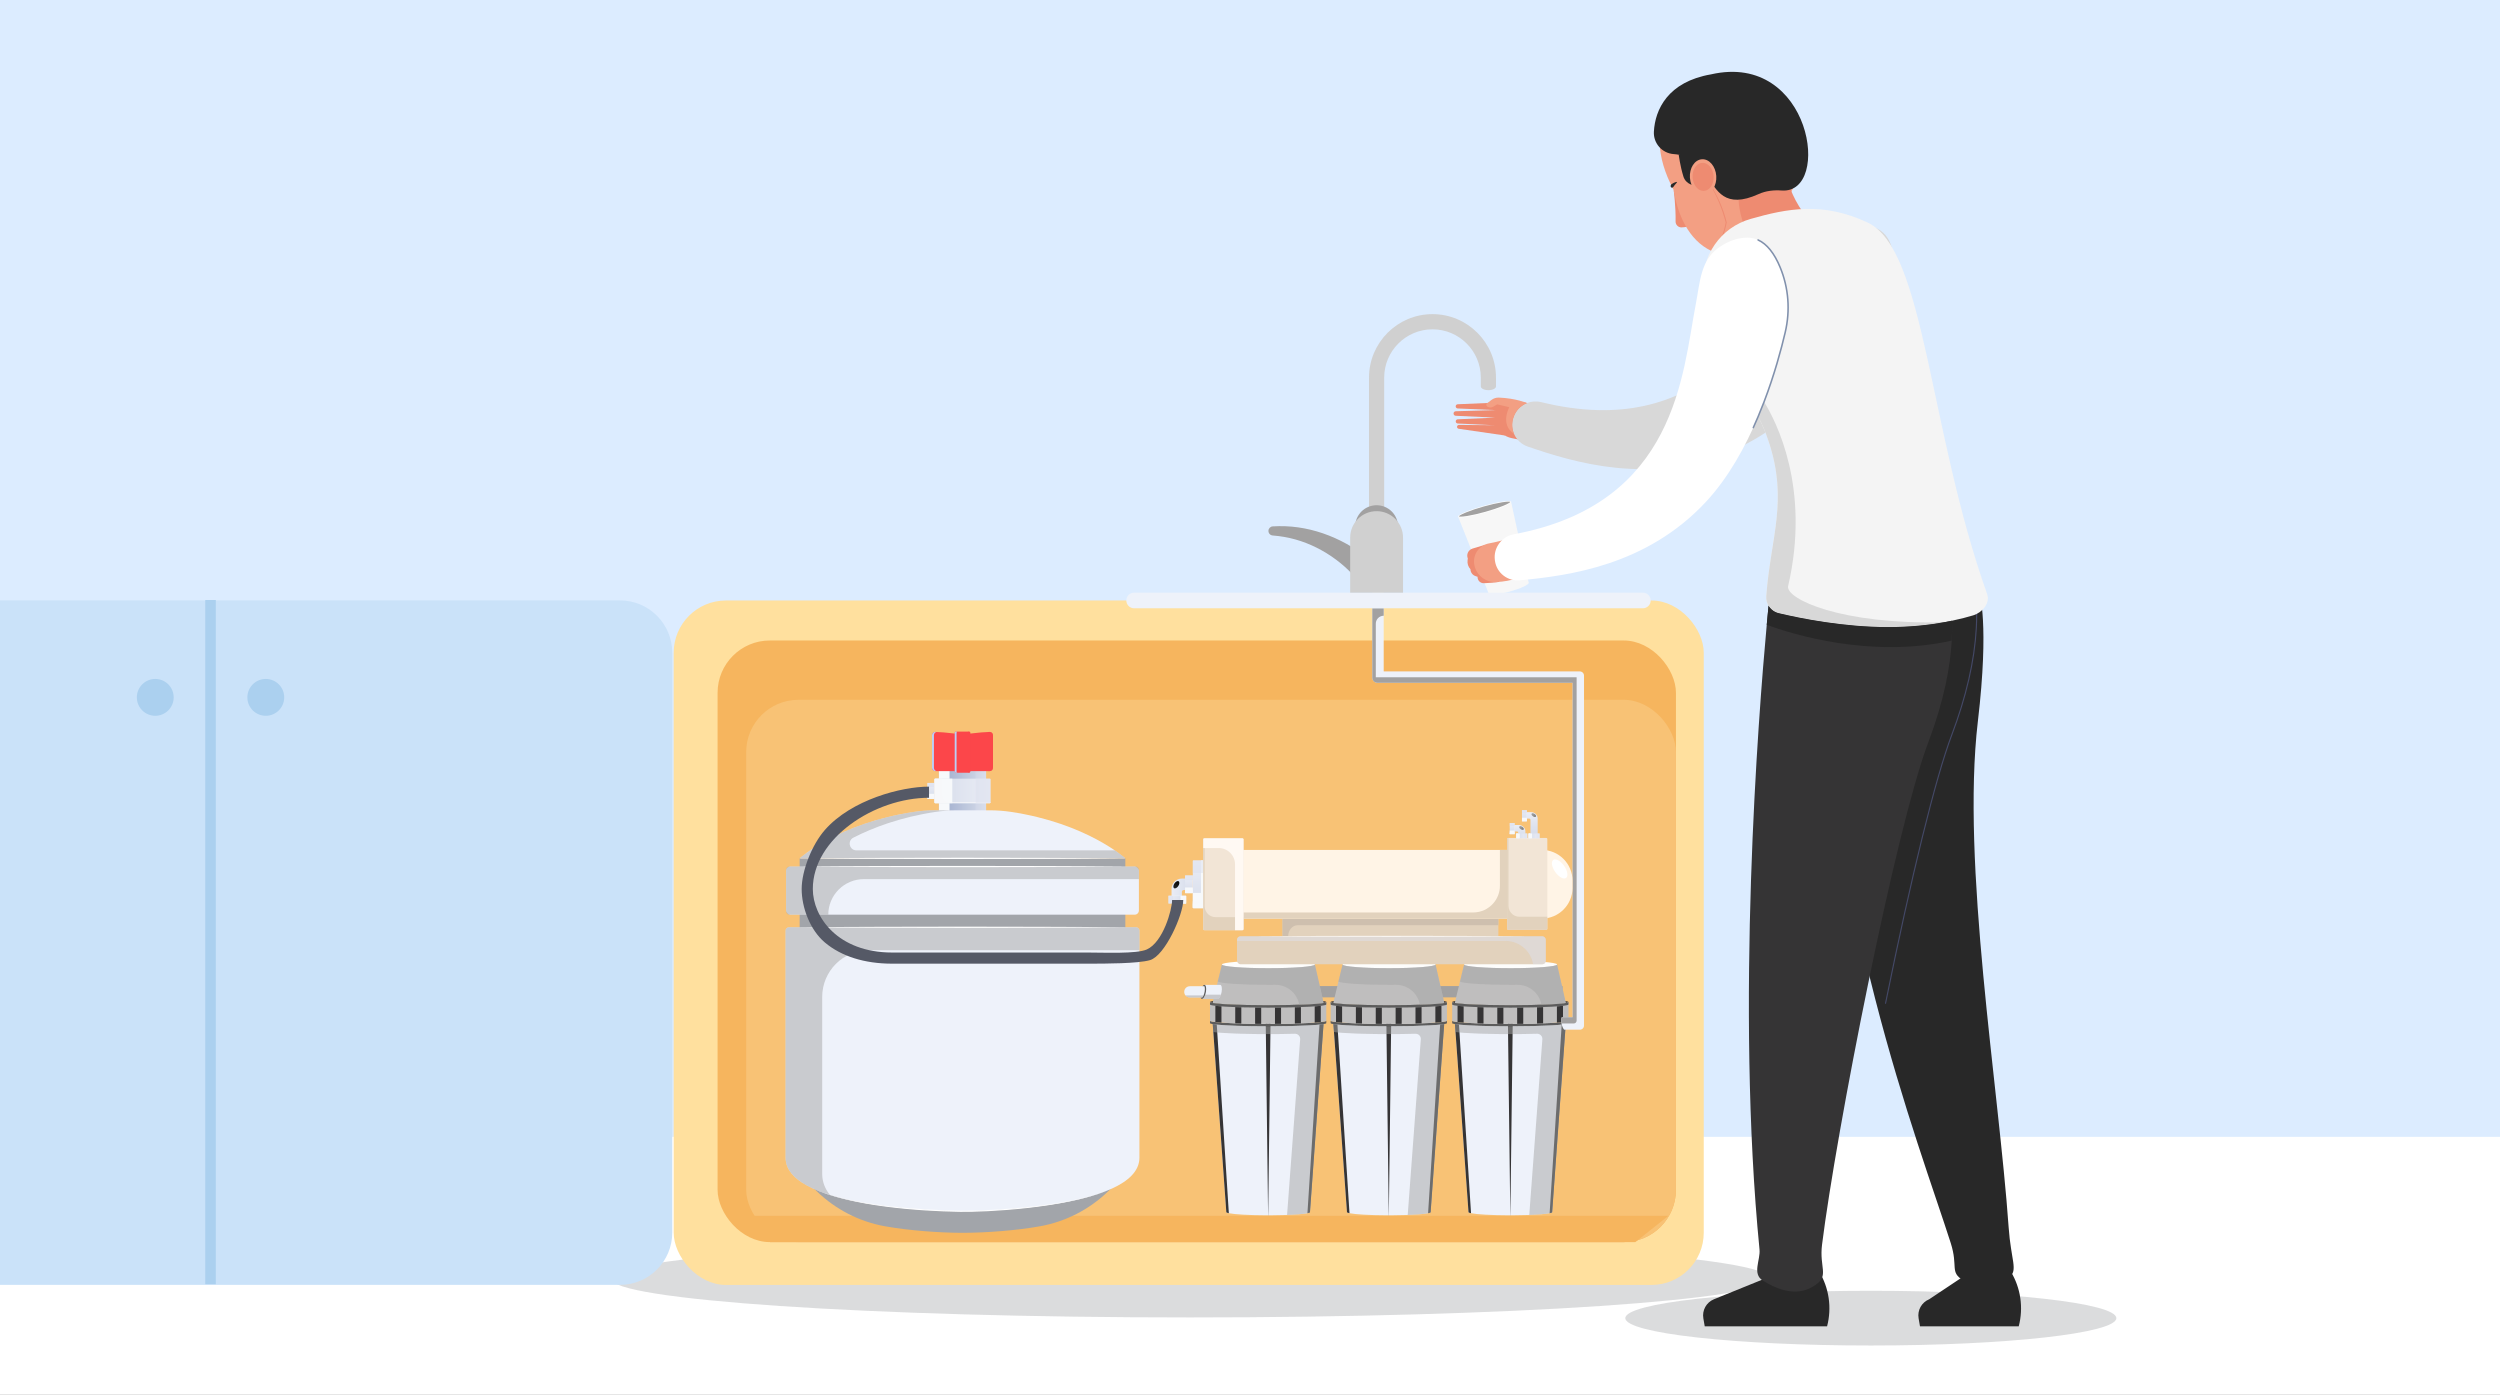 <?xml version="1.0" encoding="UTF-8"?>
<svg xmlns="http://www.w3.org/2000/svg" width="475" height="265" xmlns:xlink="http://www.w3.org/1999/xlink" viewBox="0 0 475 265">
  <rect x="0" y="0" width="475" height="265" fill="#808080" stroke="none"/>
  <defs>
    <style>
      .cls-1, .cls-2, .cls-3, .cls-4, .cls-5, .cls-6, .cls-7, .cls-8, .cls-9, .cls-10, .cls-11, .cls-12, .cls-13, .cls-14, .cls-15, .cls-16, .cls-17, .cls-18, .cls-19, .cls-20, .cls-21, .cls-22, .cls-23, .cls-24, .cls-25, .cls-26, .cls-27, .cls-28, .cls-29, .cls-30, .cls-31, .cls-32, .cls-33, .cls-34, .cls-35, .cls-36, .cls-37, .cls-38, .cls-39, .cls-40, .cls-41, .cls-42, .cls-43, .cls-44, .cls-45, .cls-46, .cls-47, .cls-48, .cls-49, .cls-50, .cls-51, .cls-52, .cls-53, .cls-54, .cls-55, .cls-56 {
        stroke-width: 0px;
      }

      .cls-1, .cls-16 {
        fill: #fc464a;
      }

      .cls-2 {
        fill: url(#linear-gradient-12);
      }

      .cls-3 {
        fill: url(#linear-gradient);
      }

      .cls-4 {
        fill: #f39f83;
      }

      .cls-57 {
        isolation: isolate;
      }

      .cls-5 {
        fill: #f7f7f7;
      }

      .cls-6 {
        fill: #eef2fa;
      }

      .cls-7 {
        fill: url(#linear-gradient-15);
      }

      .cls-8 {
        fill: #f6b55e;
      }

      .cls-9 {
        fill: url(#linear-gradient-11);
      }

      .cls-10 {
        fill: url(#linear-gradient-6);
      }

      .cls-10, .cls-12, .cls-16, .cls-21, .cls-29, .cls-49, .cls-55 {
        mix-blend-mode: screen;
      }

      .cls-11 {
        fill: #fff4e6;
      }

      .cls-12 {
        fill: url(#linear-gradient-14);
      }

      .cls-13 {
        fill: url(#linear-gradient-5);
      }

      .cls-14 {
        fill: #cebfae;
      }

      .cls-15 {
        fill: #f7f8fa;
      }

      .cls-15, .cls-20, .cls-40, .cls-44 {
        mix-blend-mode: multiply;
      }

      .cls-16, .cls-29, .cls-45, .cls-50 {
        opacity: .5;
      }

      .cls-17 {
        fill: #353435;
      }

      .cls-18 {
        fill: #bfbebe;
      }

      .cls-19 {
        fill: url(#linear-gradient-13);
      }

      .cls-20 {
        fill: #f7f9fb;
      }

      .cls-21 {
        fill: url(#linear-gradient-10);
      }

      .cls-22 {
        fill: #8090ac;
      }

      .cls-23 {
        fill: url(#linear-gradient-16);
      }

      .cls-24, .cls-55 {
        fill: #fff;
      }

      .cls-25 {
        fill: #e2d2bd;
      }

      .cls-26 {
        fill: url(#linear-gradient-2);
      }

      .cls-27 {
        fill: #fdfdfc;
      }

      .cls-28 {
        fill: #abd0ef;
      }

      .cls-29, .cls-49 {
        fill: #dce1ee;
      }

      .cls-30 {
        fill: #ffe09e;
      }

      .cls-31 {
        fill: url(#linear-gradient-7);
      }

      .cls-32 {
        fill: #dcecff;
      }

      .cls-33 {
        fill: url(#linear-gradient-3);
      }

      .cls-34, .cls-50 {
        fill: #a2a1a1;
      }

      .cls-35 {
        fill: #5c5c5c;
      }

      .cls-36 {
        fill: #a2a5aa;
      }

      .cls-37 {
        fill: url(#linear-gradient-9);
      }

      .cls-38 {
        fill: #f4f4f4;
      }

      .cls-39 {
        fill: #f2e5d6;
      }

      .cls-40 {
        fill: #c3c5c7;
        opacity: .6;
      }

      .cls-41 {
        fill: url(#linear-gradient-8);
      }

      .cls-42 {
        fill: #cae2f9;
      }

      .cls-43 {
        fill: #d0d0d0;
      }

      .cls-44 {
        fill: #bad0f7;
      }

      .cls-45 {
        fill: #a5a4a4;
      }

      .cls-46 {
        fill: #f8c275;
      }

      .cls-47 {
        fill: #fff9f3;
      }

      .cls-48 {
        fill: #282828;
      }

      .cls-49 {
        opacity: .3;
      }

      .cls-51 {
        fill: #555966;
      }

      .cls-52 {
        fill: url(#linear-gradient-4);
      }

      .cls-53 {
        fill: #d8d8d8;
      }

      .cls-54 {
        fill: #444968;
      }

      .cls-56 {
        fill: #ee8b71;
      }
    </style>
    <linearGradient id="linear-gradient" x1="178.392" y1="149.022" x2="187.358" y2="149.022" gradientUnits="userSpaceOnUse">
      <stop offset="0" stop-color="#9dabcc"/>
      <stop offset="1" stop-color="#d6dcea"/>
    </linearGradient>
    <linearGradient id="linear-gradient-2" x1="1698.894" y1="853.051" x2="1701.928" y2="853.051" gradientTransform="translate(-676.159 1850.683) rotate(-90)" gradientUnits="userSpaceOnUse">
      <stop offset="0" stop-color="#d6dcea"/>
      <stop offset="1" stop-color="#eaedf6"/>
    </linearGradient>
    <linearGradient id="linear-gradient-3" x1="-2114.259" y1="4672.935" x2="-2103.622" y2="4672.935" gradientTransform="translate(2291.815 4823.207) scale(1 -1)" xlink:href="#linear-gradient-2"/>
    <linearGradient id="linear-gradient-4" x1="3135.569" y1="1782.545" x2="3144.639" y2="1782.545" gradientTransform="translate(2011.165 3308.113) rotate(-90) scale(1 -1)" xlink:href="#linear-gradient-2"/>
    <linearGradient id="linear-gradient-5" x1="-1169.761" y1="169.146" x2="-1166.205" y2="169.146" gradientTransform="translate(-943.61) rotate(-180) scale(1 -1)" xlink:href="#linear-gradient-2"/>
    <linearGradient id="linear-gradient-6" x1="-1524.638" y1="1215.677" x2="-1524.638" y2="1217.28" gradientTransform="translate(2501.552 -490.313) rotate(33.862) scale(1 1.493)" gradientUnits="userSpaceOnUse">
      <stop offset="0" stop-color="#000"/>
      <stop offset="1" stop-color="#333"/>
    </linearGradient>
    <linearGradient id="linear-gradient-7" x1="-1168.977" y1="170.94" x2="-1165.61" y2="170.94" gradientTransform="translate(-943.61) rotate(-180) scale(1 -1)" xlink:href="#linear-gradient-2"/>
    <linearGradient id="linear-gradient-8" x1="641.563" y1="1874.664" x2="644.93" y2="1874.664" gradientTransform="translate(2100.559 811.258) rotate(-90) scale(1 -1)" xlink:href="#linear-gradient-2"/>
    <linearGradient id="linear-gradient-9" x1="1491.398" y1="2880.563" x2="1493.63" y2="2880.563" gradientTransform="translate(3168.996 1650.38) rotate(-90) scale(1 -1)" xlink:href="#linear-gradient-2"/>
    <linearGradient id="linear-gradient-10" x1="-2222.344" y1="3716.524" x2="-2222.344" y2="3717.531" gradientTransform="translate(3659.309 5095.542) rotate(123.862) scale(1 1.493)" gradientUnits="userSpaceOnUse">
      <stop offset="0" stop-color="#4d4d4d"/>
      <stop offset="1" stop-color="#999"/>
    </linearGradient>
    <linearGradient id="linear-gradient-11" x1="1341.56" y1="2881.689" x2="1343.673" y2="2881.689" gradientTransform="translate(3168.996 1500.05) rotate(-90) scale(1 -1)" xlink:href="#linear-gradient-2"/>
    <linearGradient id="linear-gradient-12" x1="-2069.65" y1="4385.398" x2="-2067.537" y2="4385.398" gradientTransform="translate(2357.738 4544.219) scale(1 -1)" xlink:href="#linear-gradient-2"/>
    <linearGradient id="linear-gradient-13" x1="1491.773" y1="2878.233" x2="1496.077" y2="2878.233" gradientTransform="translate(3168.996 1650.38) rotate(-90) scale(1 -1)" xlink:href="#linear-gradient-2"/>
    <linearGradient id="linear-gradient-14" x1="-2225.674" y1="3716.142" x2="-2225.674" y2="3717.148" xlink:href="#linear-gradient-10"/>
    <linearGradient id="linear-gradient-15" x1="1344.007" y1="2879.358" x2="1346.12" y2="2879.358" gradientTransform="translate(3168.996 1500.05) rotate(-90) scale(1 -1)" xlink:href="#linear-gradient-2"/>
    <linearGradient id="linear-gradient-16" x1="-2067.319" y1="4385.398" x2="-2065.206" y2="4385.398" gradientTransform="translate(2357.738 4544.219) scale(1 -1)" xlink:href="#linear-gradient-2"/>
  </defs>
  <g class="cls-57">
    <g id="_Слой_1" data-name="Слой 1">
      <g>
        <rect class="cls-24" x="0" y="215" width="475" height="50"/>
        <rect class="cls-32" x="0" width="475" height="216"/>
        <g>
          <path class="cls-40" d="m336.215,242.91c0,4.09-49.297,7.405-110.108,7.405-60.811,0-110.107-3.316-110.107-7.405,0-4.09,49.296-7.405,110.107-7.405,60.811,0,110.108,3.315,110.108,7.405Z"/>
          <path class="cls-40" d="m402.106,250.447c0,2.872-20.885,5.201-46.648,5.201-25.763,0-46.648-2.329-46.648-5.201,0-2.872,20.885-5.2,46.648-5.2,25.763,0,46.648,2.328,46.648,5.2Z"/>
          <rect class="cls-30" x="128" y="114.092" width="195.713" height="130.049" rx="9.937" ry="9.937"/>
          <rect class="cls-8" x="136.341" y="121.693" width="182.09" height="114.307" rx="9.937" ry="9.937"/>
          <rect class="cls-46" x="141.776" y="132.962" width="176.654" height="103.038" rx="9.937" ry="9.937"/>
          <polygon class="cls-8" points="310.718 236 146.329 236 139 231 317 231 310.718 236"/>
          <g>
            <rect class="cls-34" x="249.674" y="187.355" width="47.223" height="2.146"/>
            <path class="cls-17" d="m274.918,190.393c0,.062-.174.122-.497.179-.119.021-.258.042-.417.061l-.008.001c-1.706.212-5.598.361-10.127.361-4.576,0-8.502-.152-10.18-.367l-.019-.002c-.132-.018-.249-.035-.352-.053-.323-.057-.497-.117-.497-.179,0-.068.204-.133.581-.193,1.477-.238,5.605-.409,10.466-.409,4.862,0,8.99.171,10.467.409.377.06.581.125.581.193Z"/>
            <path class="cls-18" d="m274.422,190.571l-.417.06-.006.002c-.215.027-.462.052-.741.076-.07.006-.14.012-.215.019-.091.008-.184.014-.281.023-.163.01-.334.023-.512.035l-.272.017c-.147.008-.295.016-.45.025l-.896.041c-.103.004-.208.008-.316.012l-.539.021c-1.707.058-3.734.093-5.909.093-4.576,0-8.501-.153-10.179-.367l-.019-.002-.353-.054.085-.371.904-3.717.037-.155h.002v-.004l.747-3.071h17.657l.724,3.166.863,3.781.085.371Z"/>
            <path class="cls-6" d="m274.409,194.4l-2.592,35.905c0,.321-3.337.584-7.534.6-.137 0-.275.001-.413.001-.138,0-.275-.001-.412-.001-3.25-.012-5.985-.173-7.054-.394h-.001c-.311-.065-.48-.134-.48-.206l-2.593-35.905h21.079Z"/>
            <path class="cls-27" d="m272.75,183.253c0,.388-3.952.704-8.83.704-4.825,0-8.749-.31-8.829-.691-.002-.004-.002-.008-.002-.012,0-.39,3.954-.706,8.831-.706,4.877,0,8.83.316,8.83.706Z"/>
            <polygon class="cls-17" points="264.345 192.738 263.878 230.954 263.862 230.954 263.394 192.738 264.345 192.738"/>
            <path class="cls-35" d="m274.918,193.941v.459c-.002.332-4.948.601-11.048.601-4.229,0-7.902-.129-9.759-.319-.307-.032-.565-.065-.767-.1-.339-.057-.521-.119-.521-.183v-.459c0,.064.183.126.521.182.202.036.46.069.767.1,1.857.19,5.531.32,9.759.32,6.101,0,11.046-.27,11.048-.602Z"/>
            <path class="cls-18" d="m274.918,190.393v3.548c-.002.332-4.948.602-11.048.602-4.229,0-7.902-.129-9.759-.32-.307-.031-.565-.064-.767-.1-.339-.057-.521-.118-.521-.182v-3.548c0,.009.004.019.013.028.076.09.513.174,1.233.249.262.028.563.054.897.079.254.019.528.037.819.054,2.017.118,4.894.191,8.086.191,6.102,0,11.048-.269,11.048-.601Z"/>
            <path class="cls-35" d="m274.918,190.393v.459c0,.332-4.946.602-11.048.602-3.193,0-6.07-.074-8.086-.191-.291-.017-.565-.035-.819-.054-.334-.025-.635-.051-.897-.079-.72-.075-1.156-.159-1.233-.249-.009-.01-.013-.019-.013-.029v-.459c0,.009.004.019.013.028.076.09.513.174,1.233.249.262.028.563.054.897.079.254.019.528.037.819.054,2.017.118,4.894.191,8.086.191,6.102,0,11.048-.269,11.048-.601Z"/>
            <path class="cls-17" d="m256.404,230.511h-.001c-.311-.065-.48-.134-.48-.206l-2.58-35.722c.202.035.46.068.767.1l2.294,35.829Z"/>
            <g>
              <path class="cls-17" d="m251.994,190.393c0,.062-.174.122-.497.179-.119.021-.258.042-.417.061l-.008.001c-1.706.212-5.598.361-10.127.361-4.576,0-8.502-.152-10.18-.367l-.019-.002c-.132-.018-.249-.035-.352-.053-.323-.057-.497-.117-.497-.179,0-.068.204-.133.581-.193,1.477-.238,5.605-.409,10.466-.409,4.862,0,8.99.171,10.467.409.377.06.581.125.581.193Z"/>
              <path class="cls-18" d="m251.498,190.571l-.417.06-.006.002c-.215.027-.462.052-.741.076-.07.006-.14.012-.215.019-.091.008-.184.014-.281.023-.163.01-.334.023-.512.035l-.272.017c-.147.008-.295.016-.45.025l-.896.041c-.103.004-.208.008-.316.012l-.539.021c-1.707.058-3.734.093-5.909.093-4.576,0-8.501-.153-10.179-.367l-.019-.002-.353-.054.085-.371.904-3.717.037-.155h.002v-.004l.747-3.071h17.657l.724,3.166.863,3.781.085.371Z"/>
              <path class="cls-6" d="m251.486,194.4l-2.592,35.905c0,.321-3.337.584-7.534.6-.137 0-.275.001-.413.001-.138,0-.275-.001-.412-.001-3.25-.012-5.985-.173-7.054-.394h-.001c-.311-.065-.48-.134-.48-.206l-2.593-35.905h21.079Z"/>
              <path class="cls-27" d="m249.826,183.253c0,.388-3.952.704-8.83.704-4.825,0-8.749-.31-8.829-.691-.002-.004-.002-.008-.002-.012,0-.39,3.954-.706,8.831-.706,4.877,0,8.83.316,8.83.706Z"/>
              <polygon class="cls-17" points="241.422 192.738 240.955 230.954 240.938 230.954 240.471 192.738 241.422 192.738"/>
              <path class="cls-35" d="m251.994,193.941v.459c-.002.332-4.948.601-11.048.601-4.229,0-7.902-.129-9.759-.319-.307-.032-.565-.065-.767-.1-.339-.057-.521-.119-.521-.183v-.459c0,.064.183.126.521.182.202.036.46.069.767.1,1.857.19,5.531.32,9.759.32,6.101,0,11.046-.27,11.048-.602Z"/>
              <path class="cls-18" d="m251.994,190.393v3.548c-.002.332-4.948.602-11.048.602-4.229,0-7.902-.129-9.759-.32-.307-.031-.565-.064-.767-.1-.339-.057-.521-.118-.521-.182v-3.548c0,.009.004.019.013.028.076.09.513.174,1.233.249.262.028.563.054.897.079.254.019.528.037.819.054,2.017.118,4.894.191,8.086.191,6.102,0,11.048-.269,11.048-.601Z"/>
              <path class="cls-35" d="m251.994,190.393v.459c0,.332-4.946.602-11.048.602-3.193,0-6.07-.074-8.086-.191-.291-.017-.565-.035-.819-.054-.334-.025-.635-.051-.897-.079-.72-.075-1.156-.159-1.233-.249-.009-.01-.013-.019-.013-.029v-.459c0,.009.004.019.013.028.076.09.513.174,1.233.249.262.028.563.054.897.079.254.019.528.037.819.054,2.017.118,4.894.191,8.086.191,6.102,0,11.048-.269,11.048-.601Z"/>
              <path class="cls-17" d="m233.48,230.511h-.001c-.311-.065-.48-.134-.48-.206l-2.58-35.722c.202.035.46.068.767.1l2.294,35.829Z"/>
              <path class="cls-17" d="m248.413,230.511h.001c.311-.065.48-.134.48-.206l2.58-35.722c-.202.035-.46.068-.767.1l-2.294,35.829Z"/>
              <g>
                <path class="cls-17" d="m232.075,191.21v3.089c-.327-.024-.621-.05-.881-.076-.097-.01-.189-.02-.276-.03v-3.089c.074.009.152.018.233.026.263.028.563.054.897.079.009 0.0.018.002.027.002Z"/>
                <path class="cls-17" d="m235.851,191.386v3.089c-.401-.012-.787-.024-1.157-.038v-3.089c.37.014.757.027,1.157.038Z"/>
                <path class="cls-17" d="m239.626,191.449v3.089c-.392-.002-.778-.006-1.157-.011v-3.089c.379.005.765.009,1.157.011Z"/>
                <path class="cls-17" d="m243.401,191.438v3.089c-.379.005-.765.008-1.157.011v-3.089c.393-.003.778-.006,1.157-.011Z"/>
                <path class="cls-17" d="m247.176,191.349v3.088c-.37.014-.757.027-1.157.038v-3.088c.4-.011.787-.024,1.157-.037Z"/>
                <path class="cls-17" d="m250.951,191.108v3.089c-.321.037-.71.072-1.157.105v-3.089c.448-.032.836-.067,1.157-.105Z"/>
              </g>
              <path class="cls-45" d="m250.944,194.656c-.321.037-.71.072-1.157.105-.729.053-1.614.099-2.618.136-.37.014-.757.027-1.157.037-.818.023-1.696.041-2.618.052-.379.005-.765.009-1.157.011-.423.003-.854.004-1.29.004-.449,0-.892-.002-1.328-.005-.392-.003-.778-.006-1.157-.011-.923-.012-1.8-.029-2.618-.053-.4-.011-.787-.024-1.157-.038-1.005-.037-1.891-.084-2.618-.137-.327-.024-.621-.05-.881-.076-.097-.01-.189-.02-.276-.031-.188-.022-.353-.045-.491-.069l.108,1.498c.114.018.242.035.383.051.087.011.179.021.276.031.259.026.554.052.881.076.727.053,1.613.1,2.618.137.37.014.757.027,1.157.038.818.024,1.696.041,2.618.053.379.005.765.009,1.157.011.436.003.879.004,1.328.004.437,0,.867-.001,1.29-.004.392-.003.778-.006,1.157-.011.922-.011,1.8-.029,2.618-.052.004,0,.008-0.0.012-0.0.583-.016,1.053.475,1.009,1.057l-2.488,33.371c2.581-.099,4.349-.303,4.349-.536l2.471-34.225.108-1.497c-.148.025-.324.05-.529.073Z"/>
              <path class="cls-45" d="m251.498,190.571l-.415.062h-.008c-.215.027-.462.052-.741.076-.07.006-.14.012-.215.019-.091.008-.184.014-.281.023-.163.012-.334.023-.512.035l-.272.017c-.147.008-.295.016-.45.025l-.896.041c-.103.004-.208.008-.316.012l-.539.021c-.39-2.208-2.318-3.808-4.559-3.785-.44.004-.89.006-1.348.006-5.007,0-9.123-.281-9.564-.64-.027-.021-.039-.043-.039-.064,0-.031.027-.062.076-.091h.002v-.004l.745-3.059c.08.382,4.004.691,8.829.691,4.877,0,8.83-.316,8.83-.704l.724,3.166.863,3.781.085.371Z"/>
            </g>
            <path class="cls-17" d="m271.337,230.511h.001c.311-.065.48-.134.48-.206l2.58-35.722c-.202.035-.46.068-.767.1l-2.294,35.829Z"/>
            <path class="cls-6" d="m232.11,188.457c-.032.189-.077.369-.132.532-.158.472-.393.802-.602.802h-2.991l.137-.802.319-1.867h2.983c.282,0,.41.598.286,1.334Z"/>
            <path class="cls-35" d="m229.127,188.457c-.032.189-.077.369-.132.532-.158.472-.393.802-.602.802-.003,0-.006,0-.008-0-.277-.011-.401-.604-.278-1.334.124-.736.453-1.334.735-1.334s.41.598.286,1.334Z"/>
            <path class="cls-6" d="m228.88,188.415c-.05.296-.126.532-.205.711-.101.229-.207.364-.268.404h-2.334c-.339,0-.642-.158-.839-.404-.147-.184-.234-.416-.234-.67,0-.593.48-1.073,1.073-1.073h2.753c.06.09.155.43.054,1.032Z"/>
            <g>
              <path class="cls-17" d="m254.999,191.21v3.089c-.327-.024-.621-.05-.881-.076-.097-.01-.189-.02-.276-.03v-3.089c.074.009.152.018.233.026.263.028.563.054.897.079.009 0.0.018.002.027.002Z"/>
              <path class="cls-17" d="m258.774,191.386v3.089c-.401-.012-.787-.024-1.157-.038v-3.089c.37.014.757.027,1.157.038Z"/>
              <path class="cls-17" d="m262.549,191.449v3.089c-.392-.002-.778-.006-1.157-.011v-3.089c.379.005.765.009,1.157.011Z"/>
              <path class="cls-17" d="m266.325,191.438v3.089c-.379.005-.765.008-1.157.011v-3.089c.393-.003.778-.006,1.157-.011Z"/>
              <path class="cls-17" d="m270.1,191.349v3.088c-.37.014-.757.027-1.157.038v-3.088c.4-.011.787-.024,1.157-.037Z"/>
              <path class="cls-17" d="m273.875,191.108v3.089c-.321.037-.71.072-1.157.105v-3.089c.448-.032.836-.067,1.157-.105Z"/>
            </g>
            <g>
              <path class="cls-17" d="m298.012,190.393c0,.062-.174.122-.497.179-.119.021-.258.042-.417.061l-.008.001c-1.706.212-5.598.361-10.127.361-4.576,0-8.502-.152-10.18-.367l-.019-.002c-.132-.018-.249-.035-.352-.053-.323-.057-.497-.117-.497-.179,0-.068.204-.133.581-.193,1.477-.238,5.605-.409,10.466-.409,4.862,0,8.99.171,10.467.409.377.06.581.125.581.193Z"/>
              <path class="cls-18" d="m297.515,190.571l-.417.06-.006.002c-.215.027-.462.052-.741.076-.07.006-.14.012-.215.019-.091.008-.184.014-.281.023-.163.01-.334.023-.512.035l-.272.017c-.147.008-.295.016-.45.025l-.896.041c-.103.004-.208.008-.316.012l-.539.021c-1.707.058-3.734.093-5.909.093-4.576,0-8.501-.153-10.179-.367l-.019-.002-.353-.054.085-.371.904-3.717.037-.155h.002v-.004l.747-3.071h17.657l.724,3.166.863,3.781.085.371Z"/>
              <path class="cls-6" d="m297.503,194.4l-2.592,35.905c0,.321-3.337.584-7.534.6-.137 0-.275.001-.413.001-.138,0-.275-.001-.412-.001-3.25-.012-5.985-.173-7.054-.394h-.001c-.311-.065-.48-.134-.48-.206l-2.593-35.905h21.079Z"/>
              <path class="cls-27" d="m295.844,183.253c0,.388-3.952.704-8.83.704-4.825,0-8.749-.31-8.829-.691-.002-.004-.002-.008-.002-.012,0-.39,3.954-.706,8.831-.706,4.877,0,8.83.316,8.83.706Z"/>
              <polygon class="cls-17" points="287.439 192.738 286.972 230.954 286.956 230.954 286.488 192.738 287.439 192.738"/>
              <path class="cls-35" d="m298.011,193.941v.459c-.002.332-4.948.601-11.048.601-4.229,0-7.902-.129-9.759-.319-.307-.032-.565-.065-.767-.1-.339-.057-.521-.119-.521-.183v-.459c0,.064.183.126.521.182.202.036.46.069.767.1,1.857.19,5.531.32,9.759.32,6.101,0,11.046-.27,11.048-.602Z"/>
              <path class="cls-18" d="m298.011,190.393v3.548c-.002.332-4.948.602-11.048.602-4.229,0-7.902-.129-9.759-.32-.307-.031-.565-.064-.767-.1-.339-.057-.521-.118-.521-.182v-3.548c0,.009.004.019.013.028.076.09.513.174,1.233.249.262.028.563.054.897.079.254.019.528.037.819.054,2.017.118,4.894.191,8.086.191,6.102,0,11.048-.269,11.048-.601Z"/>
              <path class="cls-35" d="m298.011,190.393v.459c0,.332-4.946.602-11.048.602-3.193,0-6.07-.074-8.086-.191-.291-.017-.565-.035-.819-.054-.334-.025-.635-.051-.897-.079-.72-.075-1.156-.159-1.233-.249-.009-.01-.013-.019-.013-.029v-.459c0,.009.004.019.013.028.076.09.513.174,1.233.249.262.028.563.054.897.079.254.019.528.037.819.054,2.017.118,4.894.191,8.086.191,6.102,0,11.048-.269,11.048-.601Z"/>
              <path class="cls-17" d="m279.497,230.511h-.001c-.311-.065-.48-.134-.48-.206l-2.58-35.722c.202.035.46.068.767.1l2.294,35.829Z"/>
              <path class="cls-17" d="m294.43,230.511h.001c.311-.065.48-.134.48-.206l2.58-35.722c-.202.035-.46.068-.767.1l-2.294,35.829Z"/>
              <g>
                <path class="cls-17" d="m278.092,191.21v3.089c-.327-.024-.621-.05-.881-.076-.097-.01-.189-.02-.276-.03v-3.089c.074.009.152.018.233.026.263.028.563.054.897.079.009 0.0.018.002.027.002Z"/>
                <path class="cls-17" d="m281.868,191.386v3.089c-.401-.012-.787-.024-1.157-.038v-3.089c.37.014.757.027,1.157.038Z"/>
                <path class="cls-17" d="m285.643,191.449v3.089c-.392-.002-.778-.006-1.157-.011v-3.089c.379.005.765.009,1.157.011Z"/>
                <path class="cls-17" d="m289.418,191.438v3.089c-.379.005-.765.008-1.157.011v-3.089c.393-.003.778-.006,1.157-.011Z"/>
                <path class="cls-17" d="m293.194,191.349v3.088c-.37.014-.757.027-1.157.038v-3.088c.4-.011.787-.024,1.157-.037Z"/>
                <path class="cls-17" d="m296.969,191.108v3.089c-.321.037-.71.072-1.157.105v-3.089c.448-.032.836-.067,1.157-.105Z"/>
              </g>
              <path class="cls-45" d="m296.961,194.656c-.321.037-.71.072-1.157.105-.729.053-1.614.099-2.618.136-.37.014-.757.027-1.157.037-.818.023-1.696.041-2.618.052-.379.005-.765.009-1.157.011-.423.003-.854.004-1.29.004-.449,0-.892-.002-1.328-.005-.392-.003-.778-.006-1.157-.011-.923-.012-1.8-.029-2.618-.053-.4-.011-.787-.024-1.157-.038-1.005-.037-1.891-.084-2.618-.137-.327-.024-.621-.05-.881-.076-.097-.01-.189-.02-.276-.031-.188-.022-.353-.045-.491-.069l.108,1.498c.114.018.242.035.383.051.087.011.179.021.276.031.259.026.554.052.881.076.727.053,1.613.1,2.618.137.37.014.757.027,1.157.038.818.024,1.696.041,2.618.053.379.005.765.009,1.157.011.436.003.879.004,1.328.004.437,0,.867-.001,1.29-.004.392-.003.778-.006,1.157-.011.922-.011,1.8-.029,2.618-.052.004,0,.008-0.0.012-0.0.583-.016,1.053.475,1.009,1.057l-2.488,33.371c2.581-.099,4.349-.303,4.349-.536l2.471-34.225.108-1.497c-.148.025-.324.05-.529.073Z"/>
              <path class="cls-45" d="m297.515,190.571l-.415.062h-.008c-.215.027-.462.052-.741.076-.07.006-.14.012-.215.019-.091.008-.184.014-.281.023-.163.012-.334.023-.512.035l-.272.017c-.147.008-.295.016-.45.025l-.896.041c-.103.004-.208.008-.316.012l-.539.021c-.39-2.208-2.318-3.808-4.559-3.785-.44.004-.89.006-1.348.006-5.007,0-9.123-.281-9.564-.64-.027-.021-.039-.043-.039-.064,0-.031.027-.062.076-.091h.002v-.004l.745-3.059c.08.382,4.004.691,8.829.691,4.877,0,8.83-.316,8.83-.704l.724,3.166.863,3.781.085.371Z"/>
            </g>
            <path class="cls-45" d="m273.867,194.656c-.321.037-.71.072-1.157.105-.729.053-1.614.099-2.618.136-.37.014-.757.027-1.157.037-.818.023-1.696.041-2.618.052-.379.005-.765.009-1.157.011-.423.003-.854.004-1.29.004-.449,0-.892-.002-1.328-.005-.392-.003-.778-.006-1.157-.011-.923-.012-1.8-.029-2.618-.053-.4-.011-.787-.024-1.157-.038-1.005-.037-1.891-.084-2.618-.137-.327-.024-.621-.05-.881-.076-.097-.01-.189-.02-.276-.031-.188-.022-.353-.045-.491-.069l.108,1.498c.114.018.242.035.383.051.087.011.179.021.276.031.259.026.554.052.881.076.727.053,1.613.1,2.618.137.37.014.757.027,1.157.038.818.024,1.696.041,2.618.053.379.005.765.009,1.157.011.436.003.879.004,1.328.004.437,0,.867-.001,1.29-.004.392-.003.778-.006,1.157-.011.922-.011,1.8-.029,2.618-.052.004,0,.008-0.0.012-0.0.583-.016,1.053.475,1.009,1.057l-2.488,33.371c2.581-.099,4.349-.303,4.349-.536l2.471-34.225.108-1.497c-.148.025-.324.05-.529.073Z"/>
            <path class="cls-45" d="m274.422,190.571l-.415.062h-.008c-.215.027-.462.052-.741.076-.07.006-.14.012-.215.019-.091.008-.184.014-.281.023-.163.012-.334.023-.512.035l-.272.017c-.147.008-.295.016-.45.025l-.896.041c-.103.004-.208.008-.316.012l-.539.021c-.39-2.208-2.318-3.808-4.559-3.785-.44.004-.89.006-1.348.006-5.007,0-9.123-.281-9.564-.64-.027-.021-.039-.043-.039-.064,0-.031.027-.062.076-.091h.002v-.004l.745-3.059c.08.382,4.004.691,8.829.691,4.877,0,8.83-.316,8.83-.704l.724,3.166.863,3.781.085.371Z"/>
            <g>
              <path class="cls-50" d="m231.978,188.989c-.158.472-.393.802-.602.802h-2.983c.209,0,.445-.33.602-.802h2.983Z"/>
              <path class="cls-50" d="m228.675,189.127c-.101.229-.207.364-.268.404h-2.334c-.339,0-.642-.158-.839-.404h3.441Z"/>
            </g>
            <g>
              <path class="cls-5" d="m277.038,98.151l5.84,14.692c.097.345,1.872.148,3.964-.44,2.093-.588,3.711-1.344,3.614-1.688l-3.352-15.391-10.066,2.827Z"/>
              <path class="cls-24" d="m287.103,95.324c.097.345-2.078,1.257-4.858,2.038-2.779.781-5.111,1.134-5.208.79-.097-.345,2.078-1.257,4.858-2.038,2.78-.781,5.112-1.134,5.208-.79Z"/>
              <path class="cls-34" d="m282.213,97.246c-1.279.359-2.513.642-3.475.795-1.222.195-1.515.107-1.576.075.036-.059.24-.287,1.385-.757.901-.37,2.102-.772,3.381-1.131,1.279-.359,2.514-.642,3.476-.795,1.222-.195,1.515-.107,1.576-.075-.036.059-.24.287-1.385.757-.901.37-2.102.772-3.381,1.131Z"/>
            </g>
            <path class="cls-56" d="m287.847,76.347l-10.885.46c-.214.009-.383.185-.383.4h0c0,.214.169.39.382.4l7.208.314-7.578.215c-.234.007-.419.198-.419.431h0c0,.231.181.421.412.431l7.493.347-7.106.319c-.214.01-.383.186-.383.401h0c0,.214.168.391.382.401l7.014.33-6.777-.064c-.2-.002-.366.157-.372.357h0c-.006.187.13.349.315.376l8.772,1.276,1.836-2.385.089-4.009Z"/>
            <path class="cls-56" d="m292.993,77.398l-2.917-.836c-1.584-.454-3.283-.256-4.72.55h0c-.206.116-.386.307-.543.535-1.027,1.503-.777,3.591.626,4.751.496.41,1.093.704,1.753.84l4.648.959,3.076-1.339-1.923-5.46Z"/>
            <path class="cls-53" d="m359.852,51.126c-.152,4.206-1.648,8.254-4.212,11.589-2.078,2.704-5.225,6.522-9.118,10.382-.709.706-1.446,1.413-2.206,2.113-4.54,4.197-9.902,8.209-15.649,10.621-15.297,6.418-29.605,2.033-38.402-.987-1.21-.414-2.128-1.315-2.599-2.408-.385-.888-.474-1.905-.185-2.897.018-.057.036-.116.054-.173.402-1.306,1.365-2.286,2.546-2.769.844-.34,1.8-.426,2.745-.194,30.598,7.53,41.823-14.665,49.487-25.492,2.593-3.66,4.304-7.336,8.647-8.099,1.824-.319,3.753-.256,5.559.563,2.787,1.261,3.449,4.534,3.333,7.75Z"/>
            <path class="cls-56" d="m317.994,36.091s.434,3.292.365,5.969c-.016.618.471,1.139,1.089,1.146.806.01,1.527-.259,1.527-.259l-2.981-6.856Z"/>
            <path class="cls-48" d="m373.528,242.207l-6.976,4.65c-1.443.585-2.282,2.097-2.017,3.631l.261,1.512h18.764c.925-3.537.377-7.298-1.52-10.423l-.391-.644-8.121,1.274Z"/>
            <path class="cls-48" d="m376.074,112.632s1.926,5.713-.278,24.415c-3.191,27.076,3.971,69.453,5.848,96.162.438,6.238,1.833,8.125.132,9.452-1.701,1.327-6.169,2.236-8.776.608-2.607-1.628-.904-2.53-2.36-7.093-6.006-18.824-24.266-65.641-24.266-118.737l29.701-4.805Z"/>
            <path class="cls-48" d="m337.115,242.207l-11.461,4.65c-1.443.585-2.283,2.097-2.017,3.631l.261,1.512h23.249c.925-3.537.377-7.298-1.52-10.423l-.391-.644-8.121,1.274Z"/>
            <path class="cls-17" d="m370.829,121.718c-.272,4.842-1.407,11.28-4.438,19.28-6.269,16.552-17.536,74.149-20.202,95.49-.548,4.388,1.405,5.82-1.249,7.652-1.696,1.171-4.717,2.452-9.993-.818-2.094-1.297-.443-3.911-.638-5.907-4.544-46.257-.227-101.314,1.373-118.695.327-3.559.541-5.539.541-5.539l33.496-2.371s1.519,3.672,1.111,10.907Z"/>
            <path class="cls-54" d="m358.252,190.731c-.007,0-.014-.001-.021-.002-.057-.011-.093-.067-.082-.123,4.933-24.321,9.522-42.917,12.591-51.019,2.738-7.227,4.303-14.023,4.65-20.199.421-7.481-1.143-11.36-1.158-11.399-.022-.053.003-.115.057-.137.053-.022.115.003.137.057.016.039,1.598,3.962,1.174,11.49-.349,6.198-1.918,13.015-4.663,20.262-3.065,8.092-7.651,26.676-12.582,50.987-.01.05-.054.084-.103.084Z"/>
            <path class="cls-56" d="m282.173,103.505l-2.398.725c-.794.24-1.208,1.114-.889,1.881h0l-.045.338c-.083.621.116,1.247.544,1.706h0c.01.597.397,1.121.965,1.306l.387.126h0c-.035.688.53,1.256,1.218,1.224.953-.044,2.204-.124,2.904-.254-.454-1.662-2.685-7.051-2.685-7.051Z"/>
            <path class="cls-4" d="m287.749,101.981s-2.433.83-4.824,1.261c-1.839.331-3.095,2.065-2.83,3.914.007.05.015.1.024.15.351,1.993,2.166,3.382,4.188,3.285,3.019-.144,4.852-1.084,4.852-1.084,0,0,.825-5.258-1.409-7.526Z"/>
            <path class="cls-4" d="m325.989,48.023c-4.682-1.721-6.982-6.486-7.881-11.282-.005-.026-.01-.052-.015-.078-.005-.027-.01-.053-.015-.08-.03-.164-.058-.328-.085-.492-.035-.066-.069-.131-.104-.196-6.578-12.562.694-20.299,8.405-21.539,7.751-1.246,14.125,2.591,15.729,12.564,1.603,9.973-8.284,19.857-16.035,21.103Z"/>
            <path class="cls-56" d="m328.076,42.242l-.134-.509c-.046-.169-.086-.34-.139-.507-.103-.335-.201-.672-.319-1.002-.22-.666-.488-1.315-.769-1.957-.286-.64-.605-1.265-.951-1.874-.044-.076-.085-.153-.131-.228l-.136-.224c-.089-.15-.186-.297-.279-.444-.191-.293-.388-.583-.604-.858.098.145.19.293.281.442.046.074.092.149.136.224.044.075.09.149.133.225.174.303.339.609.5.919.08.154.161.309.236.466l.115.235c.039.078.076.156.112.236l.219.474.207.479.052.12.049.121.098.242c.065.162.132.322.19.486l.181.489c.06.163.113.329.169.493.116.328.21.663.313.995.054.166.094.335.141.502l.13.483c-.093.489-.2.976-.333,1.457-.137.488-.281.974-.447,1.454-.039.121-.083.24-.124.36-.041.12-.084.24-.128.359-.087.239-.178.476-.268.713-.183.474-.379.944-.583,1.41.24-.449.455-.912.664-1.376.104-.233.205-.467.3-.703.049-.118.096-.236.142-.355s.095-.237.137-.357c.179-.478.34-.963.485-1.453.143-.491.264-.989.36-1.493l.004-.022-.005-.021Z"/>
            <path class="cls-56" d="m340.192,35.95c1.075,2.695,3.064,6.16,6.645,8.547-9.86,4.086-13.309,2.731-13.309,2.731,0,0-1.555-2.104-2.434-5.163-1.111-3.87-1.439-7.077,2.205-8.79.043-.02.087-.041.131-.061,2.62-1.194,5.694.062,6.761,2.736Z"/>
            <path class="cls-38" d="m374.889,116.923c-1.071.323-2.418.683-4.014,1.015-.464.097-.948.192-1.454.282h-.001c-2.911.524-6.506.927-10.674.927-8.522,0-16.78-1.682-20.787-2.639-.832-.199-1.515-.72-1.932-1.409-.324-.535-.489-1.17-.44-1.834.84-11.247,4.233-18.115.42-29.485-1.068-3.185-2.184-5.163-3.297-6.601-3.813-4.932-7.564-3.5-9.083-22.628-.469-5.908,3.284-11.335,8.984-12.956,6.985-1.988,13.766-3.305,22.273.709,10.89,5.139,11.496,39.096,22.674,70.58.61,1.719-.923,3.51-2.67,4.038Z"/>
            <path class="cls-24" d="m339.193,63.136c-.777,3.318-2.069,8.096-4.022,13.217-.356.936-.736,1.883-1.138,2.834-2.406,5.699-5.635,11.563-9.877,16.132-11.287,12.155-26.13,14.065-35.389,14.943-2.303.218-4.394-1.397-4.723-3.686-.009-.06-.017-.119-.024-.179-.293-2.32,1.298-4.453,3.597-4.881,30.981-5.763,32.051-30.614,34.567-43.636.851-4.406.895-8.461,4.537-10.945,1.529-1.044,3.311-1.78,5.294-1.78,3.059,0,5.011,2.708,6.233,5.686,1.596,3.894,1.902,8.198.943,12.295Z"/>
            <path class="cls-48" d="m317.97,29.274l.102.008c2.56.19,4.866,1.63,6.178,3.836,1.841,3.094,3.473,6.667,9.883,3.757,1.376-.625,2.887-.789,4.394-.678,9.574.708,5.707-26.442-13.437-22.068-8.205,1.422-10.626,6.697-10.851,10.888-.118,2.197,1.537,4.086,3.731,4.257Z"/>
            <path class="cls-48" d="m317.542,35.038c.136-.111.448-.329.953-.474.09-.026.154.086.087.151-.264.258-.513.603-.666.83-.136.203-.459.136-.492-.106-.009-.065-.006-.143.014-.235.014-.066.052-.124.105-.167Z"/>
            <path class="cls-53" d="m369.422,118.221c-2.911.523-6.505.926-10.674.926-8.522,0-16.78-1.682-20.787-2.639-1.479-.353-2.485-1.726-2.372-3.243.84-11.247,4.232-18.115.42-29.485-.644-1.921-1.306-3.404-1.974-4.593.402-.951.781-1.898,1.138-2.834,2.197,3.526,8.913,16.305,4.566,35.03-.452,2.385,9.97,7.355,29.683,6.838Z"/>
            <path class="cls-22" d="m333.127,81.4c-.021,0-.042-.004-.062-.014-.075-.034-.108-.123-.074-.198.305-.67.609-1.363.903-2.059.389-.921.771-1.873,1.136-2.829,1.983-5.199,3.279-10.047,4.017-13.198.967-4.133.643-8.353-.936-12.204-1.101-2.684-2.494-4.424-4.14-5.172-.075-.034-.109-.123-.074-.198.034-.075.123-.109.198-.074,1.718.781,3.163,2.575,4.293,5.331,1.603,3.909,1.932,8.193.951,12.386-.74,3.161-2.039,8.022-4.028,13.236-.366.96-.749,1.915-1.14,2.839-.295.699-.6,1.394-.907,2.067-.025.055-.079.088-.136.088Z"/>
            <path class="cls-48" d="m318.953,29.4s.274,2.126.894,4.139c.434,1.408,2.042,2.081,3.356,1.415.129-.065.17-.086.17-.086,0,0,.879-4.467.659-4.525-.22-.058-2.02-1.258-2.45-1.119-.429.139-2.629.177-2.629.177Z"/>
            <path class="cls-4" d="m326.092,33.435c.125,1.847-.895,3.419-2.278,3.513-1.383.094-2.605-1.327-2.73-3.174-.125-1.847.895-3.42,2.278-3.513,1.383-.094,2.605,1.327,2.73,3.174Z"/>
            <path class="cls-56" d="m325.585,33.469c.1,1.473-.714,2.727-1.817,2.802-1.103.075-2.078-1.059-2.177-2.531-.1-1.473.714-2.727,1.817-2.802,1.103-.075,2.078,1.059,2.177,2.531Z"/>
            <path class="cls-48" d="m370.827,121.718c-15.345,3.437-30.28-1.214-35.148-2.997.138-1.497.255-2.714.345-3.622.417.688,1.1,1.21,1.932,1.409,4.007.957,12.265,2.639,20.787,2.639,4.169,0,7.764-.403,10.674-.927h.001c.506-.091.99-.186,1.454-.282.041,1.128.034,2.388-.045,3.781Z"/>
            <path class="cls-6" d="m300.963,128.376v66.478c0,.435-.355.789-.789.789h-2.966c-.118-.077-.387-.469-.512-1.183-.005-.016-.007-.032-.009-.048-.114-.662-.009-1.037.057-1.135h2.056v-63.548h-37.104c-.528,0-.955-.428-.955-.955v-26.11h2.163v24.902h37.25c.446,0,.81.362.81.81Z"/>
            <path class="cls-34" d="m299.559,128.683v65.232c0,.301-.244.545-.545.545h-2.319l-.001-.001c-.127-.691-.019-1.082.048-1.182h2.056v-63.548h-37.104c-.528,0-.955-.428-.955-.955v-13.198h2.163v1.415h0c-.827,0-1.497.67-1.497,1.497v10.196h38.153Z"/>
            <path class="cls-4" d="m287.481,79.539c-.289.993-.2,2.009.185,2.897-2.727-1.78-.897-5.07-.897-5.07l-2.31-.542-.703.432c-.179.11-.379.167-.581.167-.215,0-.426-.063-.611-.185-.218-.146-.227-.459-.021-.617l.826-.626c.408-.31.912-.477,1.425-.453,3.243.131,5.285,1.02,5.285,1.02,0,0,.003.012.003.036-1.18.483-2.143,1.464-2.546,2.769-.018.057-.036.116-.054.173Z"/>
            <g>
              <path class="cls-6" d="m313.631,114.09c0,.82-.663,1.485-1.485,1.485h-96.663c-.41,0-.782-.166-1.049-.436-.268-.268-.433-.639-.433-1.049,0-.82.663-1.485,1.483-1.485h96.663c.41,0,.782.166,1.052.436.268.268.434.64.434,1.049Z"/>
              <g>
                <path class="cls-43" d="m272.176,59.686c-6.652,0-12.064,5.412-12.064,12.064v33.113h2.885v-33.113c0-5.061,4.118-9.179,9.179-9.179,5.062,0,9.179,4.118,9.179,9.179v1.664c0,.398.646.721,1.443.721.796,0,1.442-.323,1.442-.721v-1.664c0-6.652-5.412-12.064-12.064-12.064Z"/>
                <path class="cls-34" d="m256.946,109.122c.004.002-.008-.013-.019-.026-.01-.012-.021-.025-.034-.04l-.077-.087c-.053-.059-.11-.12-.167-.181-.115-.122-.236-.245-.358-.367-.247-.243-.502-.486-.766-.721-.526-.473-1.082-.923-1.656-1.352-1.148-.859-2.38-1.618-3.671-2.27-.646-.325-1.31-.615-1.984-.884-.677-.26-1.367-.495-2.069-.693-1.404-.395-2.855-.646-4.328-.758l-.013-.001c-.477-.036-.835-.452-.799-.93.033-.438.386-.775.812-.8,1.592-.097,3.205-.041,4.804.183.799.112,1.594.266,2.383.452.786.195,1.568.417,2.337.681,1.537.53,3.035,1.19,4.468,1.985.717.397,1.421.822,2.107,1.287.344.231.683.473,1.02.726.169.127.336.256.505.392.084.068.169.137.255.209l.131.112.069.06c.024.021.045.04.083.076.814.836.796,2.174-.04,2.988-.836.814-2.174.796-2.988-.04Z"/>
                <path class="cls-34" d="m261.554,95.993h0c-2.247,0-4.069,1.822-4.069,4.069v8.476h8.138v-8.476c0-2.247-1.822-4.069-4.069-4.069Z"/>
                <path class="cls-43" d="m261.554,97.122h0c-2.774,0-5.022,2.248-5.022,5.022v10.461h10.044v-10.461c0-2.774-2.248-5.022-5.022-5.022Z"/>
              </g>
            </g>
          </g>
        </g>
        <g>
          <path class="cls-36" d="m149.446,220.818l5.807,5.585c3.542,3.407,8.009,5.7,12.844,6.58,4.458.811,10.434,1.254,14.777,1.254s10.32-.442,14.777-1.254c4.836-.88,9.302-3.173,12.844-6.58l5.807-5.585h-66.857Z"/>
          <g>
            <rect class="cls-3" x="178.392" y="143.715" width="8.966" height="10.615"/>
            <g>
              <rect class="cls-20" x="178.392" y="143.715" width="2.018" height="10.615"/>
              <rect class="cls-49" x="185.34" y="143.715" width="2.018" height="10.615"/>
            </g>
          </g>
          <g>
            <g>
              <rect class="cls-26" x="176.227" y="148.755" width="1.329" height="3.034" rx=".034" ry=".034"/>
              <path class="cls-20" d="m176.227,150.823v.931c0,.019.015.034.034.034h1.261c.019,0,.034-.015.034-.034v-.931h-1.329Z"/>
              <path class="cls-15" d="m176.227,148.789v2.965c0,.019.015.034.034.034h1.261c.019,0,.034-.015.034-.034v-.397h-.923c-.085,0-.163-.029-.225-.079-.083-.066-.136-.168-.136-.282v-2.242h-.011c-.019,0-.034.015-.034.034Z"/>
              <path class="cls-29" d="m176.227,148.789v.767h1.329v-.767c0-.019-.015-.034-.034-.034h-1.261c-.019,0-.034.015-.034.034Z"/>
            </g>
            <g>
              <rect class="cls-33" x="177.556" y="147.942" width="10.637" height="4.661" rx=".12" ry=".12"/>
              <path class="cls-20" d="m180.941,152.602h-3.264c-.066,0-.12-.054-.12-.12v-4.42c0-.066.054-.12.12-.12h3.264v4.661Z"/>
              <path class="cls-15" d="m188.073,152.602h-10.396c-.066,0-.12-.054-.12-.12v-4.42c0-.066.054-.12.12-.12h1.392v3.236c0,.298.103.572.275.788.232.29.588.476.989.476h7.86v.04c0,.066-.054.12-.12.12Z"/>
              <path class="cls-29" d="m188.073,152.602h-2.69v-4.661h2.69c.066,0,.12.054.12.12v4.42c0,.066-.054.12-.12.12Z"/>
            </g>
          </g>
          <rect class="cls-36" x="151.937" y="173.058" width="61.876" height="4.343"/>
          <rect class="cls-36" x="151.937" y="163.091" width="61.876" height="6.126"/>
          <path class="cls-6" d="m149.881,176.185c-.343,0-.621.278-.621.621v43.149c0,10.186,33.615,10.186,33.615,10.186,0,0,33.615,0,33.615-10.186v-43.149c0-.343-.278-.621-.621-.621h-65.987Z"/>
          <path class="cls-24" d="m154.512,225.843c7.181,3.17,20.12,4.075,27.915,4.18,7.118.056,20.644-.929,27.985-3.826-8.177,3.379-23.139,4.142-27.988,4.053-7.931-.115-20.679-1.08-27.912-4.408Z"/>
          <path class="cls-45" d="m216.489,180.533v-3.727c0-.343-.278-.621-.621-.621h-65.987c-.343,0-.621.278-.621.621v43.149c0,3.327,3.586,5.567,8.415,7.075-.927-1.157-1.457-2.481-1.457-3.994v-33.623c0-2.443.987-4.656,2.583-6.261,1.608-1.617,3.835-2.618,6.296-2.618h51.392Z"/>
          <rect class="cls-6" x="149.359" y="164.642" width="67.033" height="9.151" rx=".808" ry=".808"/>
          <path class="cls-45" d="m215.77,164.642h-65.79c-.343,0-.621.278-.621.621v7.908c0,.343.278.621.621.621h7.393c0-1.866.757-3.556,1.98-4.779,1.223-1.223,2.913-1.98,4.779-1.98h52.259v-1.771c0-.343-.278-.621-.621-.621Z"/>
          <path class="cls-6" d="m173.691,154.254c-14.444,2.164-21.755,8.838-21.755,8.838h61.876s-7.31-6.673-21.755-8.838c-.636-.095-1.275-.166-1.915-.215-.73-.056-1.462-.082-2.194-.082h-10.149c-.733,0-1.465.027-2.195.082-.64.049-1.278.12-1.914.215Z"/>
          <path class="cls-45" d="m211.811,161.569h-49.089c-.637,0-1.071-.407-1.222-.899-.168-.546.01-1.197.638-1.518,3.62-1.854,8.845-3.877,15.658-4.898.635-.095,1.273-.166,1.914-.215.73-.056,1.463-.082,2.195-.082h-4.104c-.733,0-1.465.027-2.195.082-.64.049-1.278.12-1.914.215-10.076,1.51-16.68,5.213-19.753,7.316h0l-0.0 0c-1.082.74-1.726,1.281-1.93,1.458-.001.001-.002.002-.003.003-.014.012-.026.023-.036.031-.001.001-.001.001-.002.002-.009.008-.017.015-.022.019-.001.001-.001.001-.002.001-.004.004-.007.007-.007.007h61.876s-.67-.611-2.002-1.522Z"/>
          <g>
            <g>
              <g>
                <path class="cls-1" d="m177.724,139.067c-.351-.01-.642.27-.642.621v6.203c0,.343.278.621.621.621h5.172v-7.02c-1.101,0-2.947-.362-5.151-.426Z"/>
                <path class="cls-1" d="m188.025,139.067c-2.203.063-4.05.426-5.151.426v7.02h5.172c.343,0,.621-.278.621-.621v-6.203c0-.351-.291-.631-.642-.621Z"/>
              </g>
              <g>
                <path class="cls-44" d="m177.449,145.891v-6.203c0-.313.217-.568.496-.613-.074-.003-.147-.006-.221-.008-.351-.01-.642.27-.642.621v6.203c0,.343.278.621.621.621h.328c-.321,0-.582-.278-.582-.621Z"/>
                <path class="cls-16" d="m188.025,139.067c-.074.002-.147.005-.221.008.28.045.496.3.496.613v6.203c0,.343-.26.621-.582.621h.328c.343,0,.621-.278.621-.621v-6.203c0-.351-.291-.631-.642-.621Z"/>
              </g>
            </g>
            <g>
              <path class="cls-1" d="m181.394,139.249v7.326c0,.137.111.248.248.248h2.464c.137,0,.248-.111.248-.248v-7.326c0-.138-.113-.25-.251-.248-.459.006-2.0.006-2.459,0-.138-.002-.251.11-.251.248Z"/>
              <g>
                <path class="cls-44" d="m181.746,146.575v-7.326c0-.129.067-.234.153-.246-.092-.001-.178-.001-.254-.002-.138-.002-.251.11-.251.248v7.326c0,.137.111.248.248.248h.273c-.094,0-.17-.111-.17-.248Z"/>
                <path class="cls-16" d="m184.104,139c-.076.001-.162.002-.254.002.086.012.153.117.153.246v7.326c0,.137-.076.248-.17.248h.273c.137,0,.248-.111.248-.248v-7.326c0-.138-.113-.25-.251-.248Z"/>
              </g>
            </g>
          </g>
          <polygon class="cls-24" points="151.838 176.185 159.597 176.127 167.357 176.093 182.875 176.065 198.393 176.093 206.152 176.126 213.911 176.185 206.152 176.243 198.393 176.276 182.875 176.304 167.357 176.276 159.597 176.243 151.838 176.185"/>
          <polygon class="cls-24" points="151.838 164.642 159.597 164.584 167.357 164.55 182.875 164.523 198.393 164.55 206.152 164.584 213.911 164.642 206.152 164.7 198.393 164.734 182.875 164.761 167.357 164.734 159.597 164.7 151.838 164.642"/>
          <polygon class="cls-24" points="151.937 163.091 159.671 163.033 167.406 163 182.875 162.972 198.344 163 206.078 163.033 213.813 163.091 206.078 163.15 198.344 163.183 182.875 163.211 167.406 163.183 159.671 163.15 151.937 163.091"/>
        </g>
        <g>
          <rect class="cls-25" x="243.675" y="174.533" width="41.017" height="3.359"/>
          <path class="cls-14" d="m243.675,174.533v3.359h1.077c0-.577.199-1.1.522-1.48.326-.384.778-.621,1.278-.621h38.14v-1.258h-41.017Z"/>
          <rect class="cls-25" x="235.03" y="177.892" width="58.671" height="5.313" rx=".664" ry=".664"/>
          <path class="cls-29" d="m235.694,177.892h57.343c.367,0,.664.297.664.664v3.984c0,.367-.297.664-.664.664h-1.745c-.422-2.512-2.601-4.427-5.233-4.427h-51.028v-.221c0-.367.297-.664.664-.664Z"/>
          <polygon class="cls-24" points="238.374 177.892 244.872 177.852 251.37 177.829 264.365 177.809 277.361 177.829 283.858 177.852 290.356 177.892 283.858 177.933 277.361 177.956 264.365 177.976 251.37 177.956 244.872 177.933 238.374 177.892"/>
          <g>
            <rect class="cls-52" x="226.633" y="163.475" width="3.974" height="9.069" rx=".103" ry=".103"/>
            <path class="cls-20" d="m230.607,169.658v2.783c0,.057-.046.103-.103.103h-3.768c-.057,0-.103-.046-.103-.103v-2.783h3.974Z"/>
            <path class="cls-15" d="m230.607,163.577v8.864c0,.057-.046.103-.103.103h-3.768c-.057,0-.103-.046-.103-.103v-1.187h2.759c.254,0,.488-.088.672-.235.247-.197.406-.502.406-.843v-6.702h.034c.057,0,.103.046.103.103Z"/>
            <path class="cls-20" d="m229.052,172.544v-9.069h-.865v7.455c0,.184-.066.352-.176.482-.137.162-.342.265-.571.265h-.806v.764c0,.057.046.103.103.103h2.317Z"/>
            <path class="cls-29" d="m230.607,163.577v2.293h-3.974v-2.293c0-.057.046-.103.103-.103h3.768c.057,0,.103.046.103.103Z"/>
          </g>
          <path class="cls-11" d="m238.045,161.485h60.732v13.048h-60.732c-3.223,0-5.84-2.617-5.84-5.84v-1.368c0-3.223,2.617-5.84,5.84-5.84Z" transform="translate(530.982 336.018) rotate(-180)"/>
          <path class="cls-25" d="m284.984,161.485v6.801c0,1.285-.477,2.458-1.263,3.353-.931,1.06-2.297,1.729-3.82,1.729h-44.172v1.165h51.488v-13.048h-2.234Z"/>
          <path class="cls-55" d="m297.17,164.506c.67.948.84,1.981.379,2.308s-1.379-.178-2.049-1.127c-.67-.948-.84-1.981-.378-2.308.461-.326,1.379.178,2.049,1.127Z"/>
          <path class="cls-39" d="m228.817,159.285h7.25c.109,0,.197.088.197.197v17.054c0,.109-.089.198-.198.198h-7.25c-.109,0-.198-.089-.198-.198v-17.054c0-.109.088-.197.197-.197Z"/>
          <path class="cls-25" d="m228.62,159.482v17.054c0,.109.088.197.198.197h7.25c.109,0,.197-.088.197-.197v-2.283h-5.308c-.489,0-.938-.169-1.293-.452-.476-.38-.781-.965-.781-1.622v-12.894h-.066c-.109,0-.198.088-.198.197Z"/>
          <path class="cls-39" d="m286.547,159.213h7.25c.109,0,.197.088.197.197v17.054c0,.109-.089.198-.198.198h-7.25c-.109,0-.197-.088-.197-.197v-17.054c0-.109.088-.197.197-.197Z"/>
          <path class="cls-25" d="m286.35,159.41v17.054c0,.109.088.197.198.197h7.25c.109,0,.197-.088.197-.197v-2.283h-5.308c-.489,0-.938-.169-1.293-.452-.476-.38-.781-.965-.781-1.622v-12.894h-.066c-.109,0-.198.088-.198.197Z"/>
          <path class="cls-47" d="m236.068,159.285h-7.25c-.109,0-.197.088-.197.197v1.647h2.924c.858,0,1.635.348,2.198.91.562.562.91,1.339.91,2.198v12.496h1.416c.109,0,.197-.088.197-.197v-17.054c0-.109-.088-.197-.197-.197Z"/>
          <g>
            <path class="cls-13" d="m226.151,166.923v2.178h-1.239c-.122,0-.23.062-.293.157-.037.056-.059.123-.059.195l0,1.916h-1.966v-2.471c0-.535.213-1.021.559-1.376.359-.369.86-.598,1.416-.598h1.582Z"/>
            <path class="cls-10" d="m223.143,167.857c-.242.36-.275.762-.073.898.202.135.561-.047.803-.408.242-.361.274-.763.073-.898-.202-.135-.561.047-.803.408Z"/>
            <g>
              <rect class="cls-31" x="222" y="170.202" width="3.367" height="1.475" rx=".038" ry=".038"/>
              <path class="cls-20" d="m224.296,170.202h1.033c.021,0,.038.017.038.038v1.399c0,.021-.017.038-.038.038h-1.033v-1.475Z"/>
              <path class="cls-15" d="m222.038,170.202h3.291c.021,0,.038.017.038.038v1.399c0,.021-.017.038-.038.038h-.441v-1.024c0-.094-.033-.181-.087-.249-.073-.092-.186-.151-.313-.151h-2.488v-.013c0-.021.017-.038.038-.038Z"/>
              <path class="cls-29" d="m222.038,170.202h.852v1.475h-.852c-.021,0-.038-.017-.038-.038v-1.399c0-.021.017-.038.038-.038Z"/>
            </g>
            <g>
              <rect class="cls-41" x="225.158" y="166.328" width="1.475" height="3.367" rx=".038" ry=".038"/>
              <path class="cls-20" d="m226.633,168.624v1.033c0,.021-.017.038-.038.038h-1.399c-.021,0-.038-.017-.038-.038v-1.033h1.475Z"/>
              <path class="cls-15" d="m226.633,166.366v3.291c0,.021-.017.038-.038.038h-1.399c-.021,0-.038-.017-.038-.038v-.441h1.024c.094,0,.181-.033.249-.087.092-.073.151-.186.151-.313v-2.488h.013c.021,0,.038.017.038.038Z"/>
              <path class="cls-29" d="m226.633,166.366v.852h-1.475v-.852c0-.021.017-.038.038-.038h1.399c.021,0,.038.017.038.038Z"/>
            </g>
          </g>
          <g>
            <g>
              <path class="cls-37" d="m289.828,158.982h-1.367v-.777c0-.077-.039-.144-.098-.184-.035-.023-.077-.037-.122-.037h-1.202v-1.234h1.551c.336,0,.64.134.864.351.231.225.375.54.375.888v.993Z"/>
              <path class="cls-21" d="m289.242,157.095c-.226-.152-.478-.172-.563-.046-.085.127.03.352.256.504.226.152.478.172.563.046s-.03-.352-.256-.504Z"/>
            </g>
            <g>
              <rect class="cls-9" x="286.845" y="156.378" width=".926" height="2.113" rx=".024" ry=".024"/>
              <path class="cls-20" d="m287.77,157.818v.648c0,.013-.011.024-.024.024h-.878c-.013,0-.024-.011-.024-.024v-.648h.926Z"/>
              <path class="cls-15" d="m287.77,156.401v2.065c0,.013-.011.024-.024.024h-.878c-.013,0-.024-.011-.024-.024v-.276h.643c.059,0,.114-.02.157-.055.058-.046.095-.117.095-.196v-1.561h.008c.013,0,.024.011.024.024Z"/>
              <path class="cls-29" d="m287.77,156.401v.534h-.926v-.534c0-.013.011-.024.024-.024h.878c.013,0,.024.011.024.024Z"/>
            </g>
            <g>
              <rect class="cls-2" x="288.088" y="158.359" width="2.113" height=".926" rx=".024" ry=".024"/>
              <path class="cls-20" d="m288.761,159.285h-.648c-.013,0-.024-.011-.024-.024v-.878c0-.013.011-.024.024-.024h.648v.926Z"/>
              <path class="cls-15" d="m290.177,159.285h-2.065c-.013,0-.024-.011-.024-.024v-.878c0-.013.011-.024.024-.024h.276v.643c0,.059.021.114.055.156.046.058.117.095.196.095h1.561v.008c0,.013-.011.024-.024.024Z"/>
              <path class="cls-29" d="m290.177,159.285h-.534v-.926h.534c.013,0,.024.011.024.024v.878c0,.013-.011.024-.024.024Z"/>
            </g>
          </g>
          <g>
            <g>
              <path class="cls-19" d="m292.158,158.607h-1.367v-2.849c0-.077-.039-.144-.098-.184-.035-.023-.077-.037-.122-.037h-1.202l-0-1.233,1.551-0c.336,0,.64.134.863.351.232.225.375.54.375.888v3.065Z"/>
              <path class="cls-12" d="m291.572,154.648c-.226-.152-.478-.172-.563-.046-.085.127.03.352.256.504.226.152.478.172.563.046.085-.127-.03-.352-.256-.504Z"/>
            </g>
            <g>
              <rect class="cls-7" x="289.175" y="153.931" width=".926" height="2.113" rx=".024" ry=".024"/>
              <path class="cls-20" d="m290.101,155.371v.649c0,.013-.011.024-.024.024h-.878c-.013,0-.024-.011-.024-.024v-.649h.926Z"/>
              <path class="cls-15" d="m290.101,153.955v2.065c0,.013-.011.024-.024.024h-.878c-.013,0-.024-.011-.024-.024v-.277h.643c.059,0,.114-.02.156-.055.058-.046.095-.117.095-.196v-1.561h.008c.013,0,.024.011.024.024Z"/>
              <path class="cls-29" d="m290.101,153.955v.534h-.926v-.534c0-.013.011-.024.024-.024h.878c.013,0,.024.011.024.024Z"/>
            </g>
            <g>
              <rect class="cls-23" x="290.418" y="158.359" width="2.113" height=".926" rx=".024" ry=".024"/>
              <path class="cls-20" d="m291.091,159.285h-.648c-.013,0-.024-.011-.024-.024v-.878c0-.013.011-.024.024-.024h.648v.926Z"/>
              <path class="cls-15" d="m292.508,159.285h-2.065c-.013,0-.024-.011-.024-.024v-.878c0-.013.011-.024.024-.024h.276v.643c0,.059.02.114.055.156.046.058.117.095.196.095h1.561v.008c0,.013-.011.024-.024.024Z"/>
              <path class="cls-29" d="m292.508,159.285h-.534v-.926h.534c.013,0,.024.011.024.024v.878c0,.013-.011.024-.024.024Z"/>
            </g>
          </g>
        </g>
        <path class="cls-51" d="m206.793,183.098c3.288,0,9.386-.011,11.688-.667,2.878-.819,6.338-8.664,6.338-11.432h-2.118c0,1.827-1.702,8-4.8,9.395-1.953.879-8.082.586-11.286.586h-37.106c-10.357,0-15.066-6.764-15.074-12.072-.014-9.613,11.721-17.332,22.078-17.332v-2.118c-5.237,0-14.728,2.472-19.786,8.232-2.454,2.794-4.41,7.736-4.41,11.218s1.566,7.771,4.41,10.166c3.125,2.632,7.545,4.024,12.782,4.024h37.284Z"/>
        <path class="cls-42" d="m0,114.077h117.793c5.484,0,9.937,4.452,9.937,9.937v110.175c0,5.484-4.452,9.937-9.937,9.937H0V114.077H0Z"/>
        <rect class="cls-28" x="39" y="114" width="2" height="130"/>
        <circle class="cls-28" cx="50.5" cy="132.5" r="3.5"/>
        <circle class="cls-28" cx="29.5" cy="132.5" r="3.5"/>
      </g>
    </g>
  </g>
</svg>